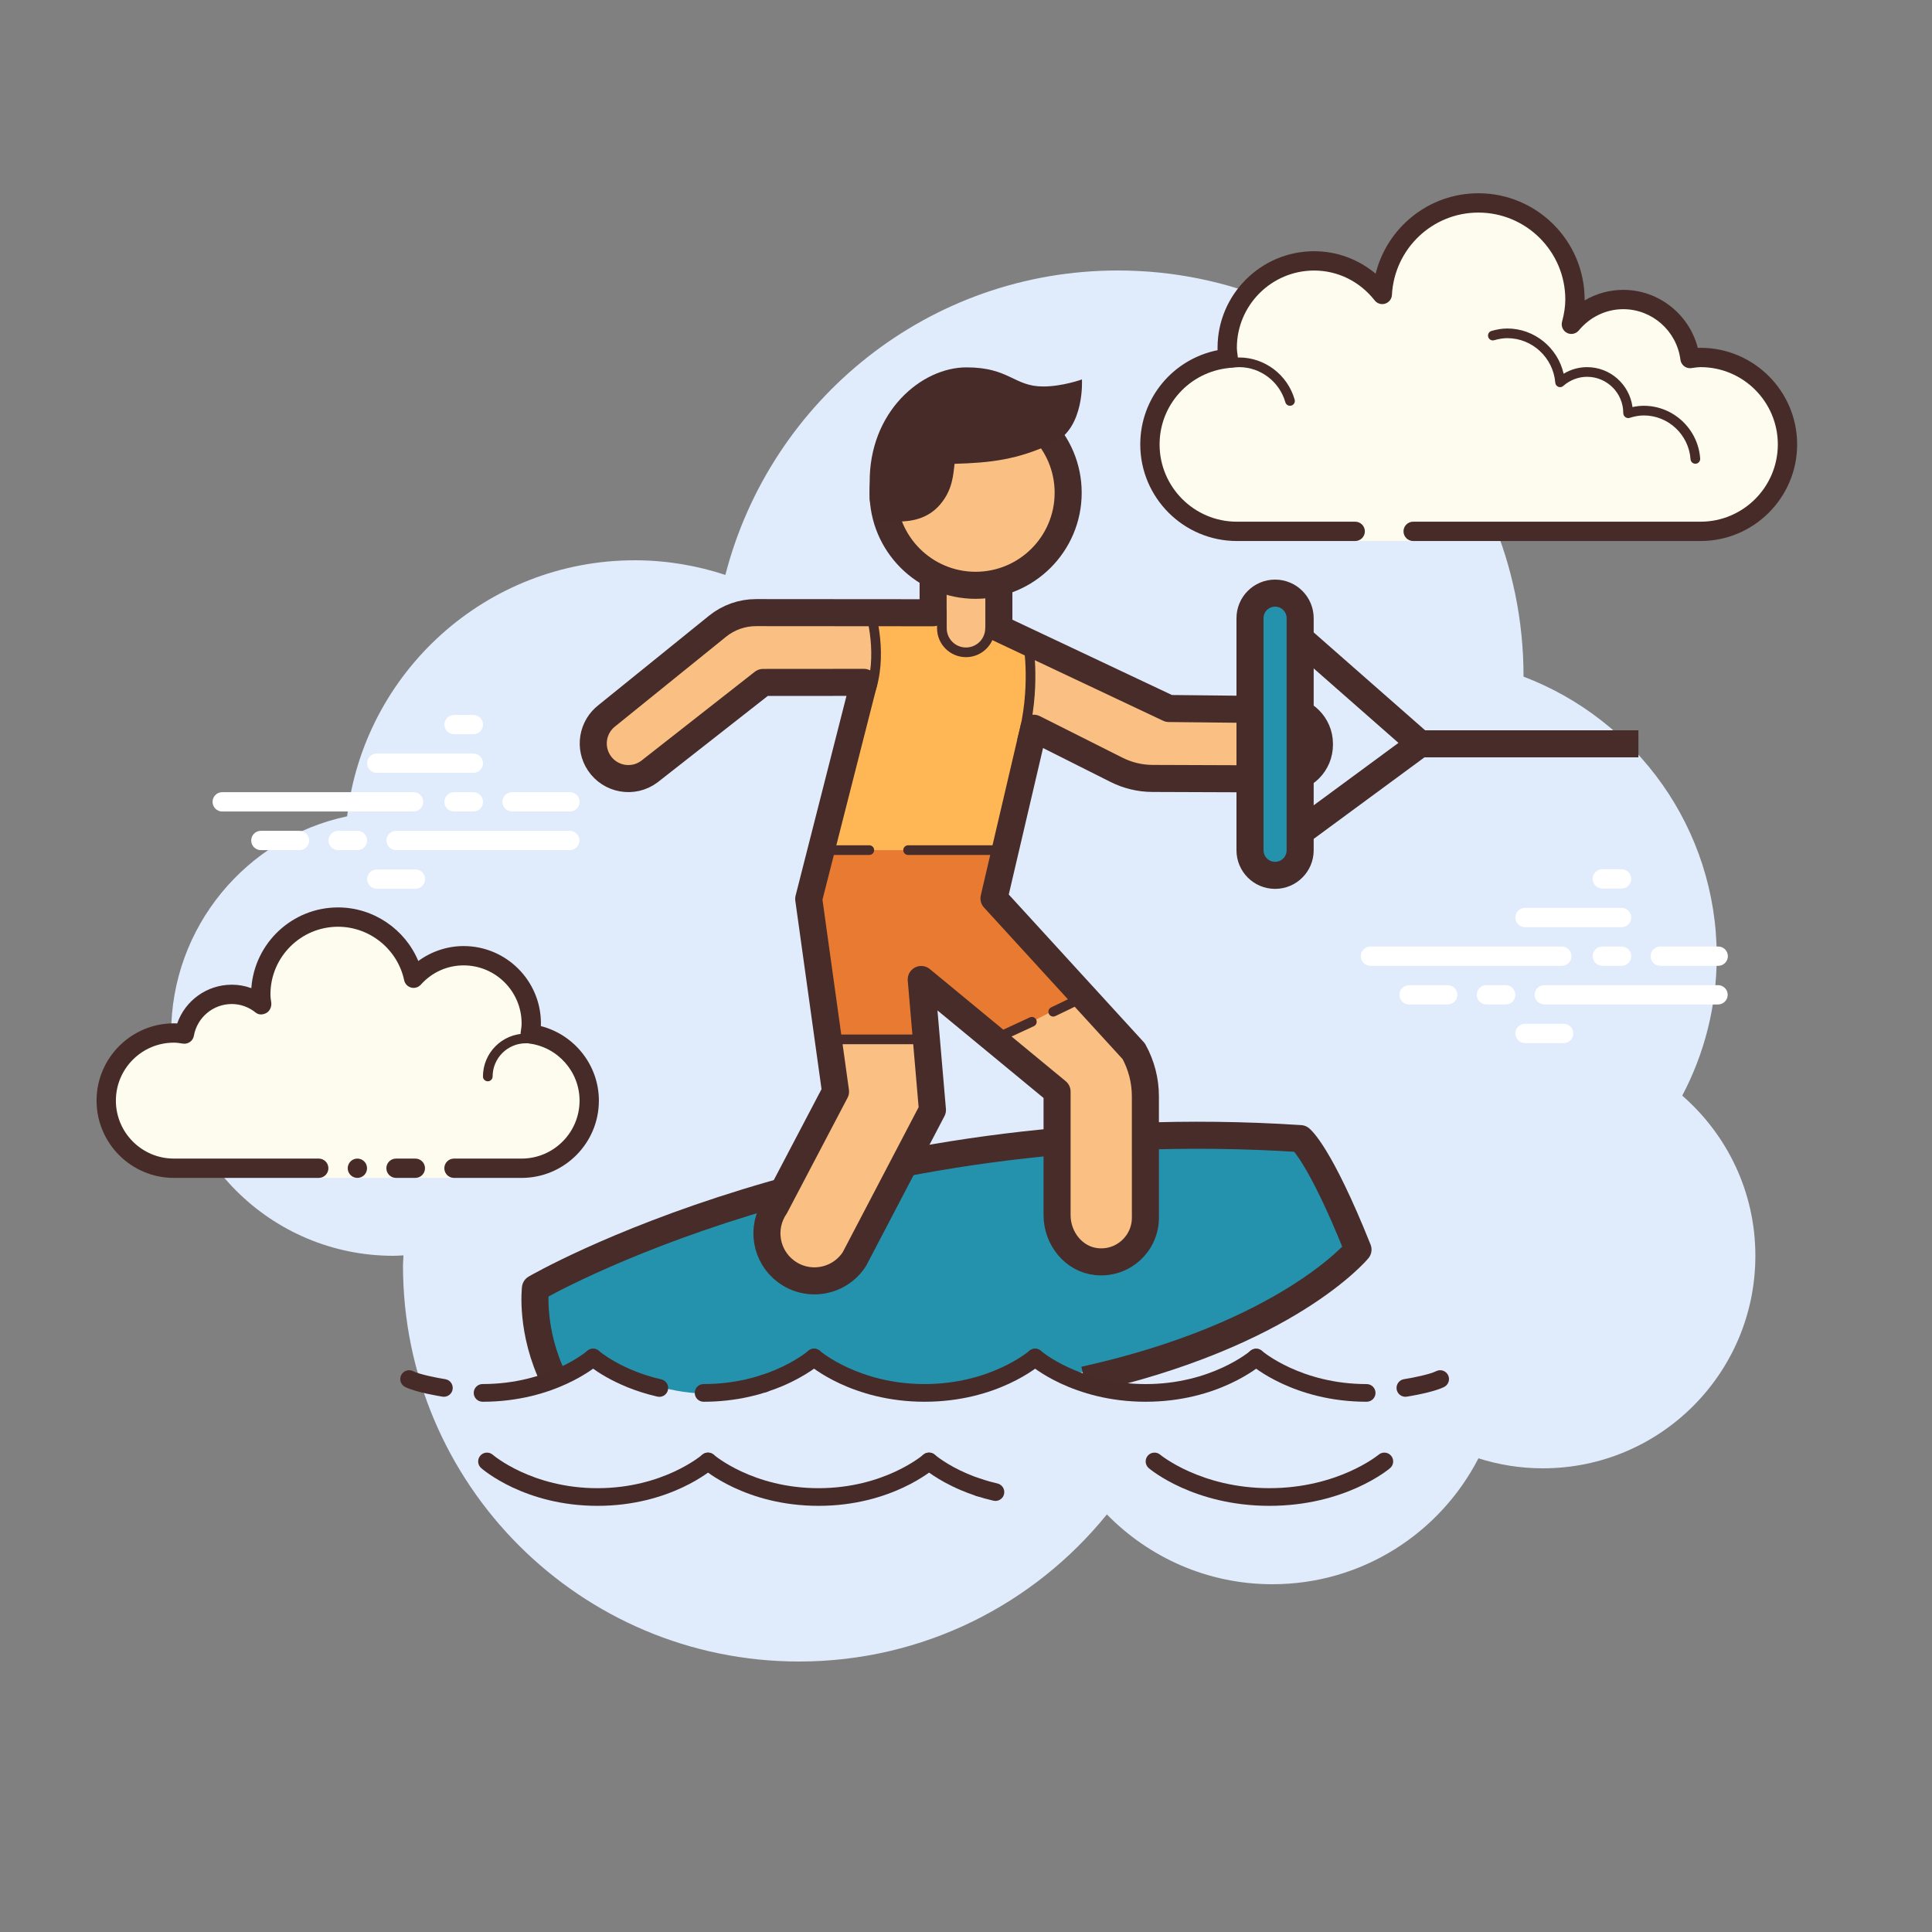 <svg xmlns="http://www.w3.org/2000/svg" xmlns:xlink="http://www.w3.org/1999/xlink" viewBox="0,0,256,256" width="100px" height="100px"><rect x="0" y="0" width="256" height="256" fill="#808080" stroke="none"/><g fill="none" stroke="none" stroke-width="none" stroke-linecap="none" stroke-linejoin="none" stroke-miterlimit="10" stroke-dasharray="" stroke-dashoffset="0"><g transform="scale(2.56,2.56)"><path d="M87.073,56.71c1.135,-2.155 1.785,-4.605 1.785,-7.21c0,-6.621 -4.159,-12.257 -10.001,-14.478c0,-0.007 0.001,-0.014 0.001,-0.022c0,-11.598 -9.402,-21 -21,-21c-9.784,0 -17.981,6.701 -20.313,15.757c-1.476,-0.485 -3.049,-0.757 -4.687,-0.757c-7.692,0 -14.023,5.793 -14.89,13.252c-5.204,1.101 -9.11,5.717 -9.11,11.248c0,6.351 5.149,11.5 11.5,11.5c0.177,0 0.352,-0.012 0.526,-0.022c-0.004,0.175 -0.026,0.346 -0.026,0.522c0,11.322 9.178,20.5 20.5,20.5c6.437,0 12.175,-2.972 15.934,-7.614c2.178,2.225 5.206,3.614 8.566,3.614c4.65,0 8.674,-2.65 10.666,-6.518c1.052,0.335 2.171,0.518 3.334,0.518c6.075,0 11,-4.925 11,-11c0,-3.311 -1.47,-6.273 -3.785,-8.29z" fill="#e0ebfc" stroke="none" stroke-width="1" stroke-linecap="butt" stroke-linejoin="miter"></path><path d="M21.407,42.003h-9.905c-0.276,0 -0.5,-0.224 -0.5,-0.5c0,-0.276 0.224,-0.5 0.5,-0.5h9.905c0.276,0 0.5,0.224 0.5,0.5c0,0.276 -0.223,0.5 -0.5,0.5z" fill="#ffffff" stroke="none" stroke-width="1" stroke-linecap="butt" stroke-linejoin="miter"></path><path d="M24.502,42.003h-1c-0.276,0 -0.5,-0.224 -0.5,-0.5c0,-0.276 0.224,-0.5 0.5,-0.5h1c0.276,0 0.5,0.224 0.5,0.5c0,0.276 -0.223,0.5 -0.5,0.5z" fill="#ffffff" stroke="none" stroke-width="1" stroke-linecap="butt" stroke-linejoin="miter"></path><path d="M29.493,44.003h-8.991c-0.276,0 -0.5,-0.224 -0.5,-0.5c0,-0.276 0.224,-0.5 0.5,-0.5h8.991c0.276,0 0.5,0.224 0.5,0.5c0,0.276 -0.224,0.5 -0.5,0.5z" fill="#ffffff" stroke="none" stroke-width="1" stroke-linecap="butt" stroke-linejoin="miter"></path><path d="M18.502,44.003h-1c-0.276,0 -0.5,-0.224 -0.5,-0.5c0,-0.276 0.224,-0.5 0.5,-0.5h1c0.276,0 0.5,0.224 0.5,0.5c0,0.276 -0.223,0.5 -0.5,0.5z" fill="#ffffff" stroke="none" stroke-width="1" stroke-linecap="butt" stroke-linejoin="miter"></path><path d="M15.502,44.003h-2c-0.276,0 -0.5,-0.224 -0.5,-0.5c0,-0.276 0.224,-0.5 0.5,-0.5h2c0.276,0 0.5,0.224 0.5,0.5c0,0.276 -0.223,0.5 -0.5,0.5z" fill="#ffffff" stroke="none" stroke-width="1" stroke-linecap="butt" stroke-linejoin="miter"></path><path d="M21.502,46.003h-2c-0.276,0 -0.5,-0.224 -0.5,-0.5c0,-0.276 0.224,-0.5 0.5,-0.5h2c0.276,0 0.5,0.224 0.5,0.5c0,0.276 -0.224,0.5 -0.5,0.5z" fill="#ffffff" stroke="none" stroke-width="1" stroke-linecap="butt" stroke-linejoin="miter"></path><path d="M24.502,37.003c-0.177,0 -0.823,0 -1,0c-0.276,0 -0.5,0.224 -0.5,0.5c0,0.276 0.224,0.5 0.5,0.5c0.177,0 0.823,0 1,0c0.276,0 0.5,-0.224 0.5,-0.5c0,-0.276 -0.224,-0.5 -0.5,-0.5z" fill="#ffffff" stroke="none" stroke-width="1" stroke-linecap="butt" stroke-linejoin="miter"></path><path d="M24.502,39.003c-0.177,0 -4.823,0 -5,0c-0.276,0 -0.5,0.224 -0.5,0.5c0,0.276 0.224,0.5 0.5,0.5c0.177,0 4.823,0 5,0c0.276,0 0.5,-0.224 0.5,-0.5c0,-0.276 -0.224,-0.5 -0.5,-0.5z" fill="#ffffff" stroke="none" stroke-width="1" stroke-linecap="butt" stroke-linejoin="miter"></path><path d="M29.502,41.003c-0.177,0 -2.823,0 -3,0c-0.276,0 -0.5,0.224 -0.5,0.5c0,0.276 0.224,0.5 0.5,0.5c0.177,0 2.823,0 3,0c0.276,0 0.5,-0.224 0.5,-0.5c0,-0.276 -0.224,-0.5 -0.5,-0.5z" fill="#ffffff" stroke="none" stroke-width="1" stroke-linecap="butt" stroke-linejoin="miter"></path><path d="M68.917,60.975c0.164,0.963 1.918,2.704 1.12,3.792c-1.978,2.696 -13.012,7.979 -16.454,5.715c-1.817,0.699 -4.072,1.75 -6.069,1.586c-2.057,-0.169 -4.791,-0.863 -5.342,-2.166c-4.546,3.939 -8.779,1.666 -11.448,0.653c-1.095,0.12 -1.462,1.164 -2.098,0.718c-0.574,-0.402 -0.699,-3.727 -0.788,-4.252c-0.068,-1.252 8.522,-4.704 21.631,-6.932c13.109,-2.228 18.879,-2.462 19.448,0.886z" fill="#2592ad" stroke="none" stroke-width="1" stroke-linecap="butt" stroke-linejoin="miter"></path><path d="M80.839,49.991h-9.905c-0.276,0 -0.5,-0.224 -0.5,-0.5c0,-0.276 0.224,-0.5 0.5,-0.5h9.905c0.276,0 0.5,0.224 0.5,0.5c0,0.276 -0.223,0.5 -0.5,0.5z" fill="#ffffff" stroke="none" stroke-width="1" stroke-linecap="butt" stroke-linejoin="miter"></path><path d="M83.934,49.991h-1c-0.276,0 -0.5,-0.224 -0.5,-0.5c0,-0.276 0.224,-0.5 0.5,-0.5h1c0.276,0 0.5,0.224 0.5,0.5c0,0.276 -0.223,0.5 -0.5,0.5z" fill="#ffffff" stroke="none" stroke-width="1" stroke-linecap="butt" stroke-linejoin="miter"></path><path d="M88.925,51.991h-8.991c-0.276,0 -0.5,-0.224 -0.5,-0.5c0,-0.276 0.224,-0.5 0.5,-0.5h8.991c0.276,0 0.5,0.224 0.5,0.5c0,0.276 -0.224,0.5 -0.5,0.5z" fill="#ffffff" stroke="none" stroke-width="1" stroke-linecap="butt" stroke-linejoin="miter"></path><path d="M77.934,51.991h-1c-0.276,0 -0.5,-0.224 -0.5,-0.5c0,-0.276 0.224,-0.5 0.5,-0.5h1c0.276,0 0.5,0.224 0.5,0.5c0,0.276 -0.223,0.5 -0.5,0.5z" fill="#ffffff" stroke="none" stroke-width="1" stroke-linecap="butt" stroke-linejoin="miter"></path><path d="M74.934,51.991h-2c-0.276,0 -0.5,-0.224 -0.5,-0.5c0,-0.276 0.224,-0.5 0.5,-0.5h2c0.276,0 0.5,0.224 0.5,0.5c0,0.276 -0.223,0.5 -0.5,0.5z" fill="#ffffff" stroke="none" stroke-width="1" stroke-linecap="butt" stroke-linejoin="miter"></path><path d="M80.934,53.991h-2c-0.276,0 -0.5,-0.224 -0.5,-0.5c0,-0.276 0.224,-0.5 0.5,-0.5h2c0.276,0 0.5,0.224 0.5,0.5c0,0.276 -0.224,0.5 -0.5,0.5z" fill="#ffffff" stroke="none" stroke-width="1" stroke-linecap="butt" stroke-linejoin="miter"></path><path d="M83.934,44.991c-0.177,0 -0.823,0 -1,0c-0.276,0 -0.5,0.224 -0.5,0.5c0,0.276 0.224,0.5 0.5,0.5c0.177,0 0.823,0 1,0c0.276,0 0.5,-0.224 0.5,-0.5c0,-0.276 -0.224,-0.5 -0.5,-0.5z" fill="#ffffff" stroke="none" stroke-width="1" stroke-linecap="butt" stroke-linejoin="miter"></path><path d="M83.934,46.991c-0.177,0 -4.823,0 -5,0c-0.276,0 -0.5,0.224 -0.5,0.5c0,0.276 0.224,0.5 0.5,0.5c0.177,0 4.823,0 5,0c0.276,0 0.5,-0.224 0.5,-0.5c0,-0.276 -0.224,-0.5 -0.5,-0.5z" fill="#ffffff" stroke="none" stroke-width="1" stroke-linecap="butt" stroke-linejoin="miter"></path><path d="M88.934,48.991c-0.177,0 -2.823,0 -3,0c-0.276,0 -0.5,0.224 -0.5,0.5c0,0.276 0.224,0.5 0.5,0.5c0.177,0 2.823,0 3,0c0.276,0 0.5,-0.224 0.5,-0.5c0,-0.276 -0.224,-0.5 -0.5,-0.5z" fill="#ffffff" stroke="none" stroke-width="1" stroke-linecap="butt" stroke-linejoin="miter"></path><path d="M42.367,77.942c-3.762,0 -5.932,-1.876 -6.023,-1.956c-0.189,-0.167 -0.208,-0.455 -0.041,-0.644c0.167,-0.19 0.456,-0.208 0.645,-0.042c0.02,0.017 2.019,1.728 5.418,1.728c3.399,0 5.398,-1.711 5.418,-1.728c0.189,-0.166 0.478,-0.147 0.645,0.042c0.167,0.189 0.148,0.478 -0.041,0.644c-0.089,0.08 -2.259,1.956 -6.021,1.956z" fill="#472b29" stroke="none" stroke-width="1" stroke-linecap="butt" stroke-linejoin="miter"></path><path d="M30.927,77.942c-3.762,0 -5.932,-1.876 -6.023,-1.956c-0.189,-0.167 -0.208,-0.455 -0.041,-0.644c0.167,-0.19 0.456,-0.208 0.645,-0.042c0.02,0.017 2.019,1.728 5.418,1.728c3.399,0 5.398,-1.711 5.418,-1.728c0.189,-0.166 0.478,-0.147 0.645,0.042c0.167,0.189 0.148,0.478 -0.041,0.644c-0.089,0.08 -2.259,1.956 -6.021,1.956z" fill="#472b29" stroke="none" stroke-width="1" stroke-linecap="butt" stroke-linejoin="miter"></path><path d="M65.705,77.942c-3.902,0 -6.151,-1.871 -6.244,-1.95c-0.192,-0.163 -0.216,-0.451 -0.054,-0.643c0.163,-0.192 0.451,-0.218 0.644,-0.055c0.02,0.017 2.106,1.733 5.654,1.733c3.548,0 5.633,-1.716 5.654,-1.733c0.193,-0.163 0.481,-0.137 0.644,0.055c0.163,0.193 0.138,0.48 -0.054,0.643c-0.093,0.079 -2.343,1.95 -6.244,1.95z" fill="#472b29" stroke="none" stroke-width="1" stroke-linecap="butt" stroke-linejoin="miter"></path><path d="M51.525,77.688c-0.033,0 -0.068,-0.004 -0.102,-0.012c-0.316,-0.072 -0.612,-0.156 -0.89,-0.245c-0.24,-0.079 -0.371,-0.337 -0.293,-0.577c0.079,-0.24 0.332,-0.372 0.577,-0.294c0.252,0.082 0.522,0.158 0.809,0.224c0.247,0.057 0.401,0.302 0.344,0.548c-0.048,0.213 -0.237,0.356 -0.445,0.356z" fill="#472b29" stroke="none" stroke-width="1" stroke-linecap="butt" stroke-linejoin="miter"></path><path d="M50.675,77.453c-0.047,0 -0.095,-0.007 -0.142,-0.023c-0.298,-0.097 -0.575,-0.203 -0.826,-0.311c-1.224,-0.523 -1.894,-1.109 -1.923,-1.134c-0.189,-0.167 -0.207,-0.455 -0.04,-0.644c0.167,-0.189 0.455,-0.208 0.645,-0.042c0.005,0.005 0.599,0.518 1.678,0.98c0.23,0.098 0.479,0.194 0.75,0.282c0.241,0.079 0.371,0.337 0.293,0.577c-0.063,0.192 -0.242,0.315 -0.435,0.315z" fill="#472b29" stroke="none" stroke-width="1" stroke-linecap="butt" stroke-linejoin="miter"></path><path d="M23.498,60.968h-7v-0.5c0,0 -5.567,0 -7.5,0c-1.933,0 -3.5,-1.567 -3.5,-3.5c0,-1.933 1.567,-3.5 3.5,-3.5c0.187,0 0.366,0.027 0.545,0.055c0.21,-1.168 1.227,-2.055 2.455,-2.055c0.592,0 1.128,0.214 1.556,0.558c-0.026,-0.184 -0.056,-0.367 -0.056,-0.558c0,-2.209 1.791,-4 4,-4c1.923,0 3.526,1.357 3.91,3.165c0.64,-0.71 1.558,-1.165 2.59,-1.165c1.933,0 3.5,1.567 3.5,3.5c0,0.187 -0.027,0.366 -0.055,0.545c1.72,0.221 3.055,1.674 3.055,3.455c0,1.933 -1.567,3.5 -3.5,3.5c-1.933,0 -3.5,0 -3.5,0z" fill="#fdfcef" stroke="none" stroke-width="1" stroke-linecap="butt" stroke-linejoin="miter"></path><path d="M25.498,55.718c0,-0.947 0.771,-1.718 1.719,-1.718c0.013,-0.002 0.669,-0.002 1.113,0.118c0.133,0.037 0.27,-0.042 0.306,-0.176c0.036,-0.133 -0.043,-0.27 -0.176,-0.306c-0.507,-0.137 -1.21,-0.127 -1.244,-0.136c-1.223,0 -2.218,0.995 -2.218,2.218c0,0.138 0.112,0.25 0.25,0.25c0.138,0 0.25,-0.112 0.25,-0.25z" fill="#472b29" stroke="none" stroke-width="1" stroke-linecap="butt" stroke-linejoin="miter"></path><circle cx="18.498" cy="60.468" r="0.5" fill="#472b29" stroke="none" stroke-width="1" stroke-linecap="butt" stroke-linejoin="miter"></circle><path d="M30.998,56.968c0,-1.831 -1.261,-3.41 -3.004,-3.858c0.003,-0.047 0.004,-0.094 0.004,-0.142c0,-2.206 -1.794,-4 -4,-4c-0.845,0 -1.667,0.276 -2.347,0.774c-0.687,-1.647 -2.322,-2.774 -4.153,-2.774c-2.374,0 -4.324,1.847 -4.489,4.18c-0.322,-0.119 -0.662,-0.18 -1.011,-0.18c-1.289,0 -2.412,0.82 -2.826,2.006c-0.058,-0.004 -0.115,-0.006 -0.174,-0.006c-2.206,0 -4,1.794 -4,4c0,2.206 1.794,4 4,4h7.5c0.276,0 0.5,-0.224 0.5,-0.5c0,-0.276 -0.224,-0.5 -0.5,-0.5h-7.5c-1.654,0 -3,-1.346 -3,-3c0,-1.654 1.346,-3 3,-3c0.16,0 0.314,0.025 0.468,0.049c0.273,0.041 0.521,-0.138 0.569,-0.405c0.171,-0.953 0.997,-1.644 1.963,-1.644c0.449,0 0.878,0.155 1.243,0.448c0.16,0.128 0.377,0.112 0.556,0.01c0.179,-0.102 0.271,-0.337 0.242,-0.54c-0.02,-0.138 -0.041,-0.275 -0.041,-0.418c0,-1.93 1.57,-3.5 3.5,-3.5c1.641,0 3.08,1.165 3.421,2.769c0.039,0.184 0.178,0.33 0.36,0.379c0.179,0.05 0.375,-0.009 0.5,-0.148c0.581,-0.645 1.369,-1 2.219,-1c1.654,0 3,1.346 3,3c0,0.16 -0.025,0.314 -0.048,0.468c-0.021,0.133 0.013,0.269 0.094,0.377c0.081,0.108 0.202,0.178 0.336,0.196c1.493,0.191 2.618,1.463 2.618,2.959c0,1.654 -1.346,3 -3,3h-3.5c-0.276,0 -0.5,0.224 -0.5,0.5c0,0.276 0.224,0.5 0.5,0.5h3.5c2.206,0 4,-1.794 4,-4z" fill="#472b29" stroke="none" stroke-width="1" stroke-linecap="butt" stroke-linejoin="miter"></path><path d="M21.998,60.468c0,0.276 -0.224,0.5 -0.5,0.5c-0.159,0 -0.841,0 -1,0c-0.276,0 -0.5,-0.224 -0.5,-0.5c0,-0.276 0.224,-0.5 0.5,-0.5c0.159,0 0.841,0 1,0c0.276,0 0.5,0.224 0.5,0.5z" fill="#472b29" stroke="none" stroke-width="1" stroke-linecap="butt" stroke-linejoin="miter"></path><g stroke="none" stroke-width="1" stroke-linecap="butt" stroke-linejoin="miter"><path d="M70.145,28.003h3v-0.5h5.375c0,0 7.015,0 9.5,0c2.485,0 4.5,-2.015 4.5,-4.5c0,-2.485 -2.015,-4.5 -4.5,-4.5c-0.187,0 -0.364,0.033 -0.545,0.055c-0.221,-1.72 -1.674,-3.055 -3.455,-3.055c-1.086,0 -2.045,0.505 -2.687,1.282c0.11,-0.412 0.187,-0.836 0.187,-1.282c0,-2.761 -2.239,-5 -5,-5c-2.671,0 -4.833,2.1 -4.973,4.736c-0.824,-1.05 -2.089,-1.736 -3.527,-1.736c-2.485,0 -4.5,2.015 -4.5,4.5c0,0.187 0.033,0.364 0.055,0.545c-2.273,0.226 -4.055,2.122 -4.055,4.455c0,2.485 2.015,4.5 4.5,4.5c2.485,0 6.125,0 6.125,0z" fill="#fdfcef"></path><path d="M76.52,10.003c-2.555,0 -4.719,1.76 -5.317,4.164c-0.89,-0.748 -2.007,-1.164 -3.183,-1.164c-2.757,0 -5,2.243 -5,5c0,0.041 0.001,0.082 0.003,0.123c-2.314,0.464 -4.003,2.48 -4.003,4.877c0,2.757 2.243,5 5,5h6.125c0.276,0 0.5,-0.224 0.5,-0.5c0,-0.276 -0.224,-0.5 -0.5,-0.5h-6.125c-2.206,0 -4,-1.794 -4,-4c0,-2.051 1.549,-3.753 3.605,-3.958c0.133,-0.013 0.256,-0.08 0.34,-0.185c0.084,-0.105 0.122,-0.239 0.106,-0.373l-0.019,-0.141c-0.015,-0.113 -0.032,-0.226 -0.032,-0.343c0,-2.206 1.794,-4 4,-4c1.221,0 2.362,0.563 3.133,1.545c0.096,0.123 0.242,0.192 0.392,0.192c0.051,0 0.102,-0.008 0.152,-0.024c0.199,-0.063 0.338,-0.242 0.349,-0.45c0.127,-2.391 2.093,-4.263 4.474,-4.263c2.481,0 4.5,2.019 4.5,4.5c0,0.352 -0.054,0.718 -0.169,1.153c-0.06,0.227 0.045,0.466 0.254,0.573c0.072,0.038 0.15,0.056 0.228,0.056c0.145,0 0.288,-0.064 0.386,-0.182c0.578,-0.699 1.416,-1.1 2.301,-1.1c1.496,0 2.768,1.125 2.959,2.618c0.033,0.252 0.249,0.437 0.495,0.437c0.021,0 0.041,-0.001 0.062,-0.004l0.141,-0.019c0.113,-0.015 0.226,-0.032 0.343,-0.032c2.206,0 4,1.794 4,4c0,2.206 -1.794,4 -4,4h-14.875c-0.276,0 -0.5,0.224 -0.5,0.5c0,0.276 0.224,0.5 0.5,0.5h14.875c2.757,0 5,-2.243 5,-5c0,-2.757 -2.243,-5 -5,-5c-0.048,0 -0.095,0.002 -0.142,0.005c-0.447,-1.744 -2.027,-3.005 -3.858,-3.005c-0.71,0 -1.398,0.192 -2,0.547c0,-0.016 0,-0.031 0,-0.047c0,-3.033 -2.467,-5.5 -5.5,-5.5z" fill="#472b29"></path><path d="M78.02,17.003c-0.256,0 -0.517,0.04 -0.819,0.126c-0.133,0.038 -0.21,0.176 -0.172,0.309c0.032,0.109 0.13,0.182 0.239,0.182c0.023,0 0.047,-0.003 0.07,-0.01c0.257,-0.073 0.474,-0.107 0.682,-0.107c1.288,0 2.377,1.012 2.481,2.305c0.007,0.095 0.067,0.177 0.155,0.212c0.03,0.013 0.061,0.019 0.093,0.019c0.059,0 0.118,-0.022 0.165,-0.063c0.346,-0.305 0.784,-0.473 1.231,-0.473c1.034,0 1.875,0.841 1.875,1.875c0,0.08 0.038,0.162 0.102,0.208c0.046,0.034 0.101,0.054 0.156,0.054c0.022,0 0.045,-0.003 0.067,-0.01c0.268,-0.085 0.509,-0.127 0.738,-0.127c1.268,0 2.33,0.997 2.419,2.268c0.009,0.131 0.119,0.232 0.249,0.232c0.006,0 0.012,0 0.018,0c0.137,-0.01 0.241,-0.13 0.232,-0.268c-0.107,-1.532 -1.389,-2.732 -2.918,-2.732c-0.189,0 -0.382,0.022 -0.585,0.068c-0.155,-1.171 -1.151,-2.068 -2.353,-2.068c-0.426,0 -0.845,0.119 -1.212,0.341c-0.304,-1.342 -1.51,-2.341 -2.913,-2.341z" fill="#472b29"></path><path d="M64.137,18.503c-0.139,0 -0.275,0.016 -0.409,0.034c-0.137,0.018 -0.233,0.144 -0.214,0.281c0.017,0.125 0.125,0.217 0.246,0.217c0.012,0 0.023,-0.001 0.035,-0.003c0.112,-0.015 0.225,-0.029 0.342,-0.029c1.104,0 2.088,0.748 2.393,1.818c0.031,0.11 0.131,0.182 0.24,0.182c0.022,0 0.045,-0.003 0.069,-0.009c0.133,-0.038 0.21,-0.176 0.172,-0.309c-0.366,-1.285 -1.548,-2.182 -2.874,-2.182z" fill="#472b29"></path></g><path d="M56.125,71.427c10.535,-2.338 14.165,-6.748 14.165,-6.748c-2,-5 -2.982,-5.745 -2.982,-5.745c-23.646,-1.548 -39.594,7.747 -39.594,7.747c0,0 -0.27,2.231 0.965,4.737" fill="none" stroke="#472c29" stroke-width="1.4" stroke-linecap="butt" stroke-linejoin="round"></path><path d="M66.536,36.736l-6.036,-0.064l-8.799,-4.153v-2.556h-3.403v1.753l-9.163,-0.007c-0.727,-0.001 -1.432,0.249 -1.997,0.706l-5.723,4.627c-0.757,0.583 -0.933,1.653 -0.403,2.448v0c0.576,0.864 1.758,1.071 2.593,0.453l5.893,-4.62l5.216,-0.004l-2.855,11.209l1.388,9.972l-3.127,5.957c-0.737,1.087 -0.491,2.56 0.56,3.348v0c1.146,0.859 2.78,0.562 3.55,-0.646l4.033,-7.708l-0.58,-6.752l7.031,5.802v6.398c0,1.196 0.861,2.286 2.051,2.404c1.369,0.136 2.521,-0.935 2.521,-2.275l-0.001,-6.284c0,-0.816 -0.208,-1.619 -0.603,-2.332l-7.234,-7.912l2.061,-8.807l4.284,2.154c0.578,0.29 1.215,0.443 1.861,0.445l6.871,0.025c0.982,0 1.776,-0.799 1.769,-1.781v-0.042c-0.005,-0.969 -0.789,-1.752 -1.758,-1.758z" fill="#fabf82" stroke="none" stroke-width="1" stroke-linecap="butt" stroke-linejoin="miter"></path><g fill="#472b29" stroke="none" stroke-width="1" stroke-linecap="butt" stroke-linejoin="miter"><path d="M47.858,72.554c-3.761,0 -5.931,-1.864 -6.022,-1.944c-0.19,-0.167 -0.209,-0.454 -0.043,-0.644c0.167,-0.19 0.456,-0.21 0.645,-0.045c0.019,0.017 2.019,1.718 5.419,1.718c3.401,0 5.399,-1.7 5.419,-1.718c0.19,-0.166 0.479,-0.146 0.645,0.044c0.167,0.19 0.147,0.478 -0.042,0.644c-0.09,0.08 -2.259,1.945 -6.021,1.945z"></path><path d="M59.298,72.554c-3.761,0 -5.931,-1.864 -6.022,-1.944c-0.189,-0.167 -0.209,-0.454 -0.042,-0.644c0.166,-0.189 0.455,-0.21 0.645,-0.044c0.019,0.017 2.018,1.718 5.419,1.718c3.401,0 5.399,-1.7 5.419,-1.718c0.191,-0.166 0.48,-0.146 0.645,0.044c0.167,0.19 0.147,0.478 -0.042,0.644c-0.091,0.079 -2.26,1.944 -6.022,1.944z"></path><path d="M70.738,72.554c-3.761,0 -5.931,-1.864 -6.022,-1.944c-0.189,-0.167 -0.209,-0.454 -0.042,-0.644c0.165,-0.189 0.454,-0.21 0.645,-0.044c0.019,0.017 2.018,1.718 5.419,1.718c0.253,0 0.458,0.205 0.458,0.458c0,0.253 -0.205,0.456 -0.458,0.456z"></path><path d="M34.128,72.3c-0.034,0 -0.068,-0.004 -0.103,-0.012c-2.292,-0.523 -3.576,-1.632 -3.629,-1.678c-0.19,-0.167 -0.209,-0.454 -0.043,-0.644c0.167,-0.19 0.456,-0.21 0.645,-0.044c0.012,0.01 1.178,1.007 3.231,1.474c0.246,0.056 0.401,0.301 0.344,0.548c-0.047,0.212 -0.236,0.356 -0.445,0.356z"></path><path d="M36.418,72.554c-0.253,0 -0.458,-0.205 -0.458,-0.458c0,-0.253 0.205,-0.458 0.458,-0.458c0.744,0 1.478,-0.081 2.181,-0.241c0.287,-0.065 0.557,-0.141 0.809,-0.222c0.243,-0.078 0.499,0.054 0.577,0.295c0.078,0.241 -0.054,0.499 -0.294,0.577c-0.276,0.09 -0.573,0.172 -0.889,0.244c-0.769,0.174 -1.572,0.263 -2.384,0.263z"></path><path d="M39.549,72.068c-0.193,0 -0.372,-0.124 -0.436,-0.317c-0.078,-0.241 0.054,-0.499 0.294,-0.577c0.272,-0.088 0.523,-0.183 0.751,-0.281c1.078,-0.459 1.672,-0.969 1.678,-0.974c0.19,-0.165 0.478,-0.146 0.645,0.044c0.166,0.19 0.147,0.478 -0.043,0.644c-0.027,0.025 -0.699,0.607 -1.922,1.128c-0.252,0.107 -0.528,0.212 -0.827,0.309c-0.046,0.017 -0.093,0.024 -0.14,0.024z"></path><path d="M24.978,72.554c-0.253,0 -0.458,-0.205 -0.458,-0.458c0,-0.253 0.205,-0.458 0.458,-0.458c3.4,0 5.4,-1.7 5.419,-1.718c0.189,-0.165 0.479,-0.146 0.645,0.045c0.166,0.19 0.147,0.478 -0.043,0.644c-0.089,0.08 -2.259,1.945 -6.021,1.945z"></path><path d="M22.977,72.296c-0.023,0 -0.047,-0.002 -0.07,-0.005c-0.139,-0.022 -1.374,-0.22 -1.937,-0.501c-0.226,-0.113 -0.318,-0.388 -0.205,-0.614c0.113,-0.226 0.388,-0.318 0.614,-0.205c0.328,0.164 1.197,0.341 1.667,0.415c0.249,0.038 0.42,0.273 0.382,0.523c-0.035,0.226 -0.23,0.387 -0.451,0.387z"></path><path d="M72.74,72.296c-0.221,0 -0.416,-0.161 -0.451,-0.387c-0.038,-0.25 0.133,-0.483 0.382,-0.523c0.471,-0.073 1.34,-0.251 1.667,-0.415c0.227,-0.113 0.501,-0.022 0.614,0.205c0.113,0.226 0.021,0.501 -0.205,0.614c-0.562,0.281 -1.797,0.479 -1.936,0.501c-0.025,0.003 -0.047,0.005 -0.071,0.005z"></path></g><path d="M42.586,44.002h9.283l-0.429,2.608l4.315,5.053l-4.086,2.135l-3.875,-2.586l-0.101,2.586h-4.987l-0.801,-6.617z" fill="#e87b31" stroke="none" stroke-width="1" stroke-linecap="butt" stroke-linejoin="miter"></path><path d="M42.761,53.798h5.207" fill="none" stroke="#472c29" stroke-width="0.5" stroke-linecap="round" stroke-linejoin="round"></path><path d="M51.44,53.798c0,0 0.942,-0.432 1.969,-0.911" fill="none" stroke="#472c29" stroke-width="0.5" stroke-linecap="round" stroke-linejoin="round"></path><path d="M45.173,31.868l3.32,-0.083c0,0 -0.024,1.979 1.364,1.979c1.388,0 1.507,-1.178 1.507,-1.178l1.891,0.97c0,0 0.054,3.095 -0.219,4.223c-0.273,1.128 -1.433,6.222 -1.433,6.222h-9.018l1.371,-6.041c0.001,0 1.961,-3.451 1.217,-6.092z" fill="#ffb655" stroke="none" stroke-width="1" stroke-linecap="butt" stroke-linejoin="miter"></path><path d="M66.536,36.736l-6.036,-0.064l-8.799,-4.153v-2.556h-3.403v1.753l-9.163,-0.007c-0.727,-0.001 -1.432,0.249 -1.997,0.706l-5.723,4.627c-0.757,0.583 -0.933,1.653 -0.403,2.448v0c0.576,0.864 1.758,1.071 2.593,0.453l5.893,-4.62l5.216,-0.004l-2.855,11.209l1.388,9.972l-3.127,5.957c-0.737,1.087 -0.491,2.56 0.56,3.348v0c1.146,0.859 2.78,0.562 3.55,-0.646l4.033,-7.708l-0.58,-6.752l7.031,5.802v6.398c0,1.196 0.861,2.286 2.051,2.404c1.369,0.136 2.521,-0.935 2.521,-2.275l-0.001,-6.284c0,-0.816 -0.208,-1.619 -0.603,-2.332l-7.234,-7.912l2.061,-8.807l4.284,2.154c0.578,0.29 1.215,0.443 1.861,0.445l6.871,0.025c0.982,0 1.776,-0.799 1.769,-1.781v-0.042c-0.005,-0.969 -0.789,-1.752 -1.758,-1.758z" fill="none" stroke="#472c29" stroke-width="1.4" stroke-linecap="butt" stroke-linejoin="round"></path><path d="M65.998,31.91l7.502,6.59l-7.474,5.502" fill="none" stroke="#472c29" stroke-width="1.4" stroke-linecap="butt" stroke-linejoin="round"></path><path d="M65.998,45.308v0c-0.717,0 -1.298,-0.581 -1.298,-1.298v-12.012c0,-0.717 0.581,-1.298 1.298,-1.298v0c0.717,0 1.298,0.581 1.298,1.298v12.013c0,0.716 -0.581,1.297 -1.298,1.297z" fill="#2592ad" stroke="none" stroke-width="1" stroke-linecap="butt" stroke-linejoin="miter"></path><path d="M65.998,45.308v0c-0.717,0 -1.298,-0.581 -1.298,-1.298v-12.012c0,-0.717 0.581,-1.298 1.298,-1.298v0c0.717,0 1.298,0.581 1.298,1.298v12.013c0,0.716 -0.581,1.297 -1.298,1.297z" fill="none" stroke="#472c29" stroke-width="1.4" stroke-linecap="butt" stroke-linejoin="round"></path><circle cx="50.498" cy="25.505" r="4.79" fill="#fabf82" stroke="none" stroke-width="1" stroke-linecap="butt" stroke-linejoin="miter"></circle><circle cx="50.498" cy="25.505" r="4.79" fill="none" stroke="#472c29" stroke-width="1.4" stroke-linecap="butt" stroke-linejoin="round"></circle><path d="M56.001,19.639c0,0 -1.001,0.365 -2.008,0.365c-1.514,0 -1.746,-0.989 -3.969,-0.989c-2.333,0 -5.05,2.299 -5.009,5.986l-0.001,0.821c0.022,0.383 0.273,1.015 0.627,1.174c0.235,0.105 0.532,0.002 0.845,-0.001c0.74,0 1.572,-0.166 2.185,-0.894c0.652,-0.774 0.666,-1.552 0.738,-2.094c1.816,-0.052 3.267,-0.199 5.129,-1.091c1.615,-0.773 1.463,-3.277 1.463,-3.277z" fill="#472b29" stroke="none" stroke-width="1" stroke-linecap="butt" stroke-linejoin="miter"></path><path d="M73.5,38.5h11.304" fill="none" stroke="#472c29" stroke-width="1.4" stroke-linecap="butt" stroke-linejoin="round"></path><path d="M45.061,31.714c0,0 0.683,2.27 -0.062,4.194" fill="none" stroke="#472c29" stroke-width="0.5" stroke-linecap="round" stroke-linejoin="round"></path><path d="M51.246,32.517c0,0.689 -0.558,1.247 -1.247,1.247c-0.689,0 -1.247,-0.558 -1.247,-1.247v-0.897" fill="none" stroke="#472c29" stroke-width="0.5" stroke-linecap="round" stroke-linejoin="round"></path><path d="M53.224,33.331c0,0 0.412,2.316 -0.313,4.951" fill="none" stroke="#472c29" stroke-width="0.5" stroke-linecap="round" stroke-linejoin="round"></path><path d="M47.003,44.002h5.017" fill="none" stroke="#472c29" stroke-width="0.5" stroke-linecap="round" stroke-linejoin="round"></path><path d="M42.504,44.002h2.491" fill="none" stroke="#472c29" stroke-width="0.5" stroke-linecap="round" stroke-linejoin="round"></path><path d="M54.515,52.367c0.842,-0.399 1.517,-0.73 1.474,-0.746" fill="none" stroke="#472c29" stroke-width="0.5" stroke-linecap="round" stroke-linejoin="round"></path></g></g></svg>